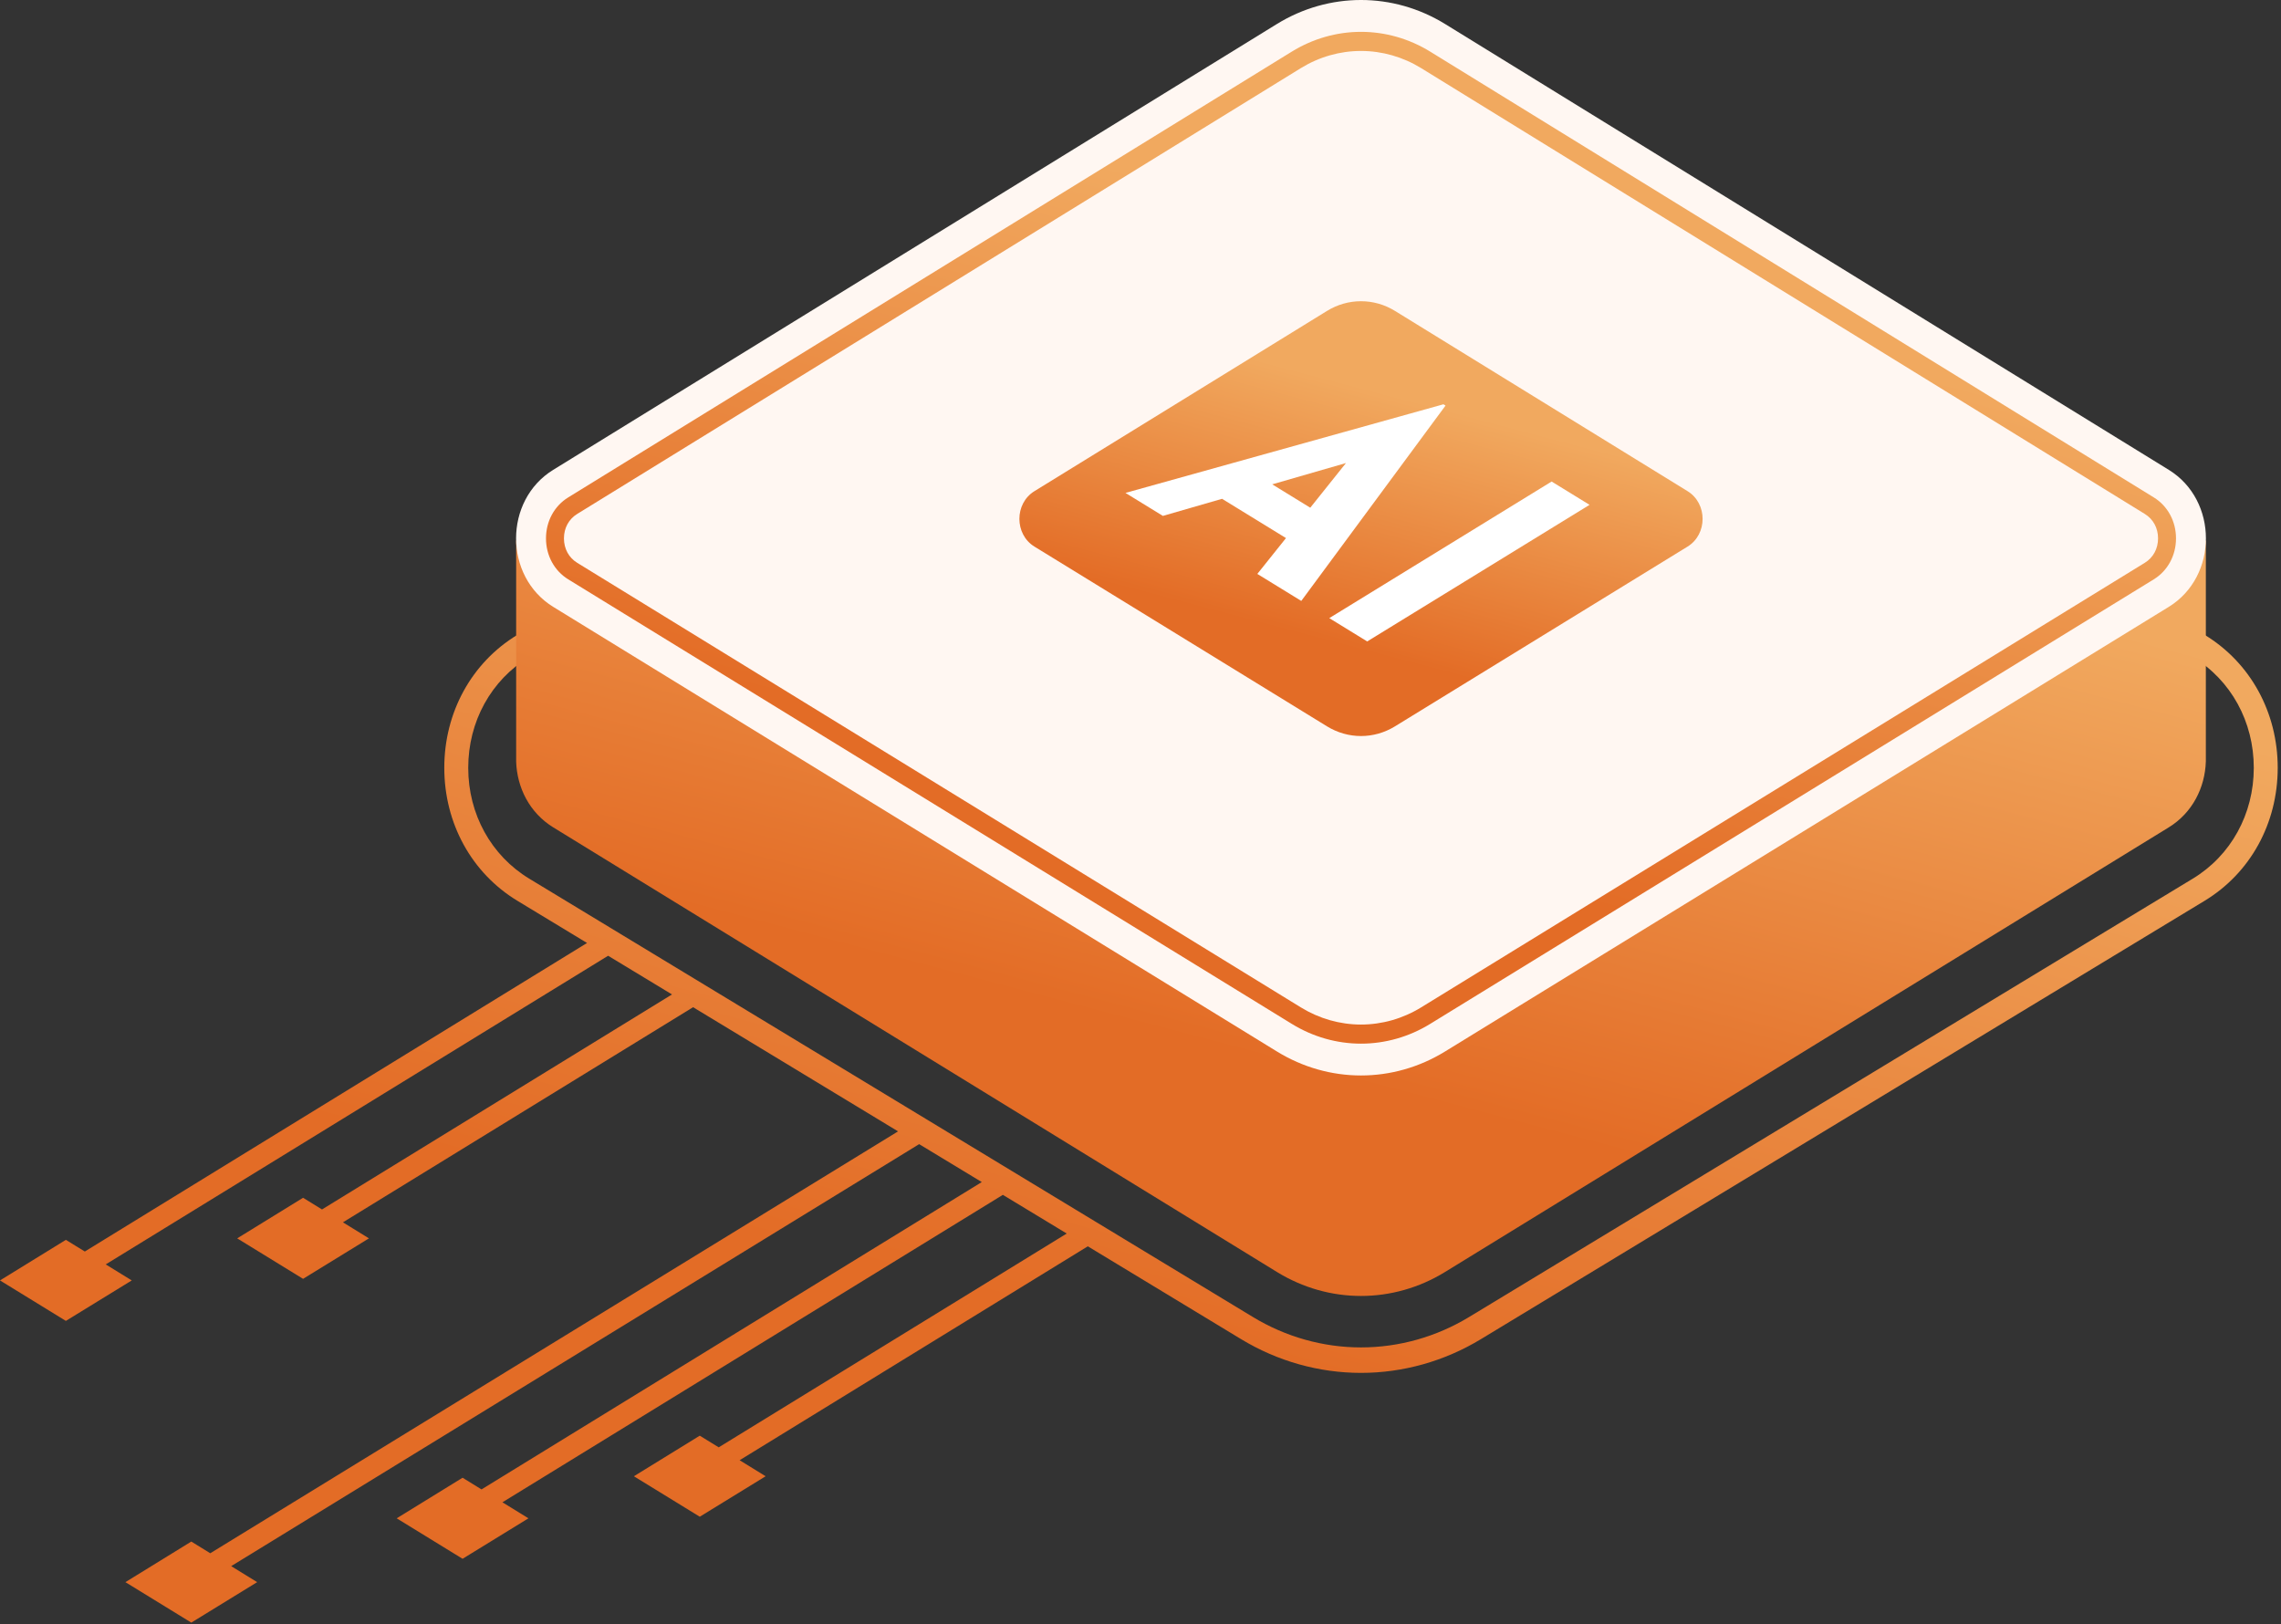 <svg width="594" height="423" viewBox="0 0 594 423" fill="none" xmlns="http://www.w3.org/2000/svg">
<rect x="0" y="0" width="594" height="423" fill="#333333" stroke="none"/>
<path d="M574.135 165.342L385.695 50.877C376.202 45.11 365.388 42.062 354.421 42.062C343.454 42.062 332.639 45.11 323.147 50.877L134.707 165.342C122.796 172.579 115.69 185.529 115.699 199.981C115.708 214.434 122.829 227.373 134.747 234.594L152.873 245.573L22.087 325.925L17.154 322.885L0 333.454L17.154 343.993L34.309 333.454L27.534 329.28L158.364 248.9L174.997 258.975L83.857 314.969L78.924 311.93L61.769 322.498L78.924 333.038L96.078 322.498L89.303 318.324L180.489 262.301L233.865 294.634L54.755 404.504L49.815 401.459L32.66 412.028L49.815 422.566L66.969 412.028L60.203 407.859L239.359 297.962L255.666 307.839L125.393 387.877L120.46 384.837L103.305 395.405L120.46 405.944L137.614 395.405L130.839 391.232L261.158 311.166L277.79 321.241L187.162 376.922L182.228 373.883L165.073 384.451L182.228 394.99L199.382 384.451L192.607 380.277L283.281 324.568L323.213 348.756C332.69 354.496 343.481 357.531 354.422 357.531C365.363 357.531 376.156 354.496 385.631 348.756L574.096 234.593C586.016 227.372 593.136 214.433 593.144 199.98C593.153 185.529 586.047 172.58 574.135 165.342ZM571.012 228.831L382.548 342.994C374.011 348.167 364.284 350.9 354.422 350.9C344.56 350.9 334.834 348.166 326.296 342.994L137.832 228.831C127.883 222.805 121.939 212.019 121.932 199.978C121.925 187.938 127.856 177.143 137.799 171.103L326.238 56.638C334.792 51.442 344.538 48.697 354.423 48.697C364.308 48.697 374.054 51.443 382.608 56.638L571.047 171.103C580.99 177.143 586.921 187.938 586.913 199.978C586.905 212.018 580.961 222.804 571.012 228.831Z" fill="url(#paint0_linear_18446_9014)"/>
<path d="M574.429 198.25C574.441 197.831 574.441 197.413 574.429 196.993V140.777H501.47L376.343 63.688C362.782 55.333 346.058 55.333 332.498 63.688L207.371 140.777H134.415V196.869C134.399 197.368 134.399 197.869 134.415 198.368V198.385C134.644 205.068 137.86 211.651 144.078 215.471L332.542 331.26C346.08 339.578 362.76 339.578 376.297 331.26L564.762 215.471C570.98 211.65 574.196 205.068 574.424 198.385H574.427V198.25H574.429Z" fill="url(#paint1_linear_18446_9014)"/>
<path d="M564.783 122.362L376.343 6.266C362.782 -2.089 346.058 -2.089 332.497 6.266L144.058 122.362C131.163 130.306 131.174 150.122 144.078 158.05L332.542 273.84C346.08 282.157 362.759 282.157 376.297 273.84L564.762 158.05C577.667 150.122 577.678 130.306 564.783 122.362Z" fill="#FFF7F2"/>
<path d="M439.47 127.917L363.283 80.979C357.8 77.601 351.039 77.601 345.556 80.979L269.37 127.917C264.157 131.129 264.161 139.14 269.378 142.345L345.575 189.16C351.049 192.522 357.791 192.522 363.266 189.16L439.463 142.345C444.68 139.14 444.685 131.129 439.47 127.917Z" fill="url(#paint2_linear_18446_9014)"/>
<path d="M560.88 129.541L372.441 13.444C366.971 10.074 360.74 8.293 354.421 8.293C348.102 8.293 341.871 10.074 336.401 13.444L147.962 129.541C144.342 131.771 142.182 135.759 142.184 140.212C142.187 144.663 144.351 148.651 147.974 150.875L336.438 266.664C341.898 270.018 348.116 271.792 354.421 271.792C360.726 271.792 366.943 270.018 372.404 266.664L560.868 150.875C564.491 148.649 566.656 144.663 566.658 140.212C566.66 135.76 564.5 131.771 560.88 129.541ZM558.531 146.568L370.067 262.356C365.315 265.276 359.905 266.818 354.421 266.818C348.937 266.818 343.527 265.275 338.775 262.358L150.311 146.569C148.119 145.223 146.86 142.904 146.859 140.209C146.858 137.515 148.113 135.197 150.304 133.847L338.742 17.75C343.501 14.818 348.922 13.269 354.421 13.269C359.92 13.269 365.341 14.819 370.1 17.75L558.539 133.847C560.73 135.197 561.986 137.515 561.984 140.21C561.982 142.904 560.724 145.222 558.531 146.568Z" fill="url(#paint3_linear_18446_9014)"/>
<path d="M375.887 105.289L293.087 128.367L302.829 134.353L318.242 129.902L334.886 140.128L327.424 149.463L338.869 156.495L376.431 105.624L375.887 105.289ZM331.301 126.133L350.507 120.588L341.208 132.22L331.301 126.133Z" fill="white"/>
<path d="M404.059 125.402L346.159 160.975L356.038 167.044L413.937 131.472L404.059 125.402Z" fill="white"/>
<defs>
<linearGradient id="paint0_linear_18446_9014" x1="690.525" y1="221.655" x2="632.981" y2="437.586" gradientUnits="userSpaceOnUse">
<stop stop-color="#F1A95F"/>
<stop offset="1" stop-color="#E36C26"/>
</linearGradient>
<linearGradient id="paint1_linear_18446_9014" x1="646.681" y1="189.614" x2="604.613" y2="348.718" gradientUnits="userSpaceOnUse">
<stop stop-color="#F1A95F"/>
<stop offset="1" stop-color="#E36C26"/>
</linearGradient>
<linearGradient id="paint2_linear_18446_9014" x1="472.588" y1="131.891" x2="455.58" y2="196.218" gradientUnits="userSpaceOnUse">
<stop stop-color="#F1A95F"/>
<stop offset="1" stop-color="#E36C26"/>
</linearGradient>
<linearGradient id="paint3_linear_18446_9014" x1="636.346" y1="132.66" x2="597.622" y2="282.826" gradientUnits="userSpaceOnUse">
<stop stop-color="#F1A95F"/>
<stop offset="1" stop-color="#E36C26"/>
</linearGradient>
</defs>
</svg>

